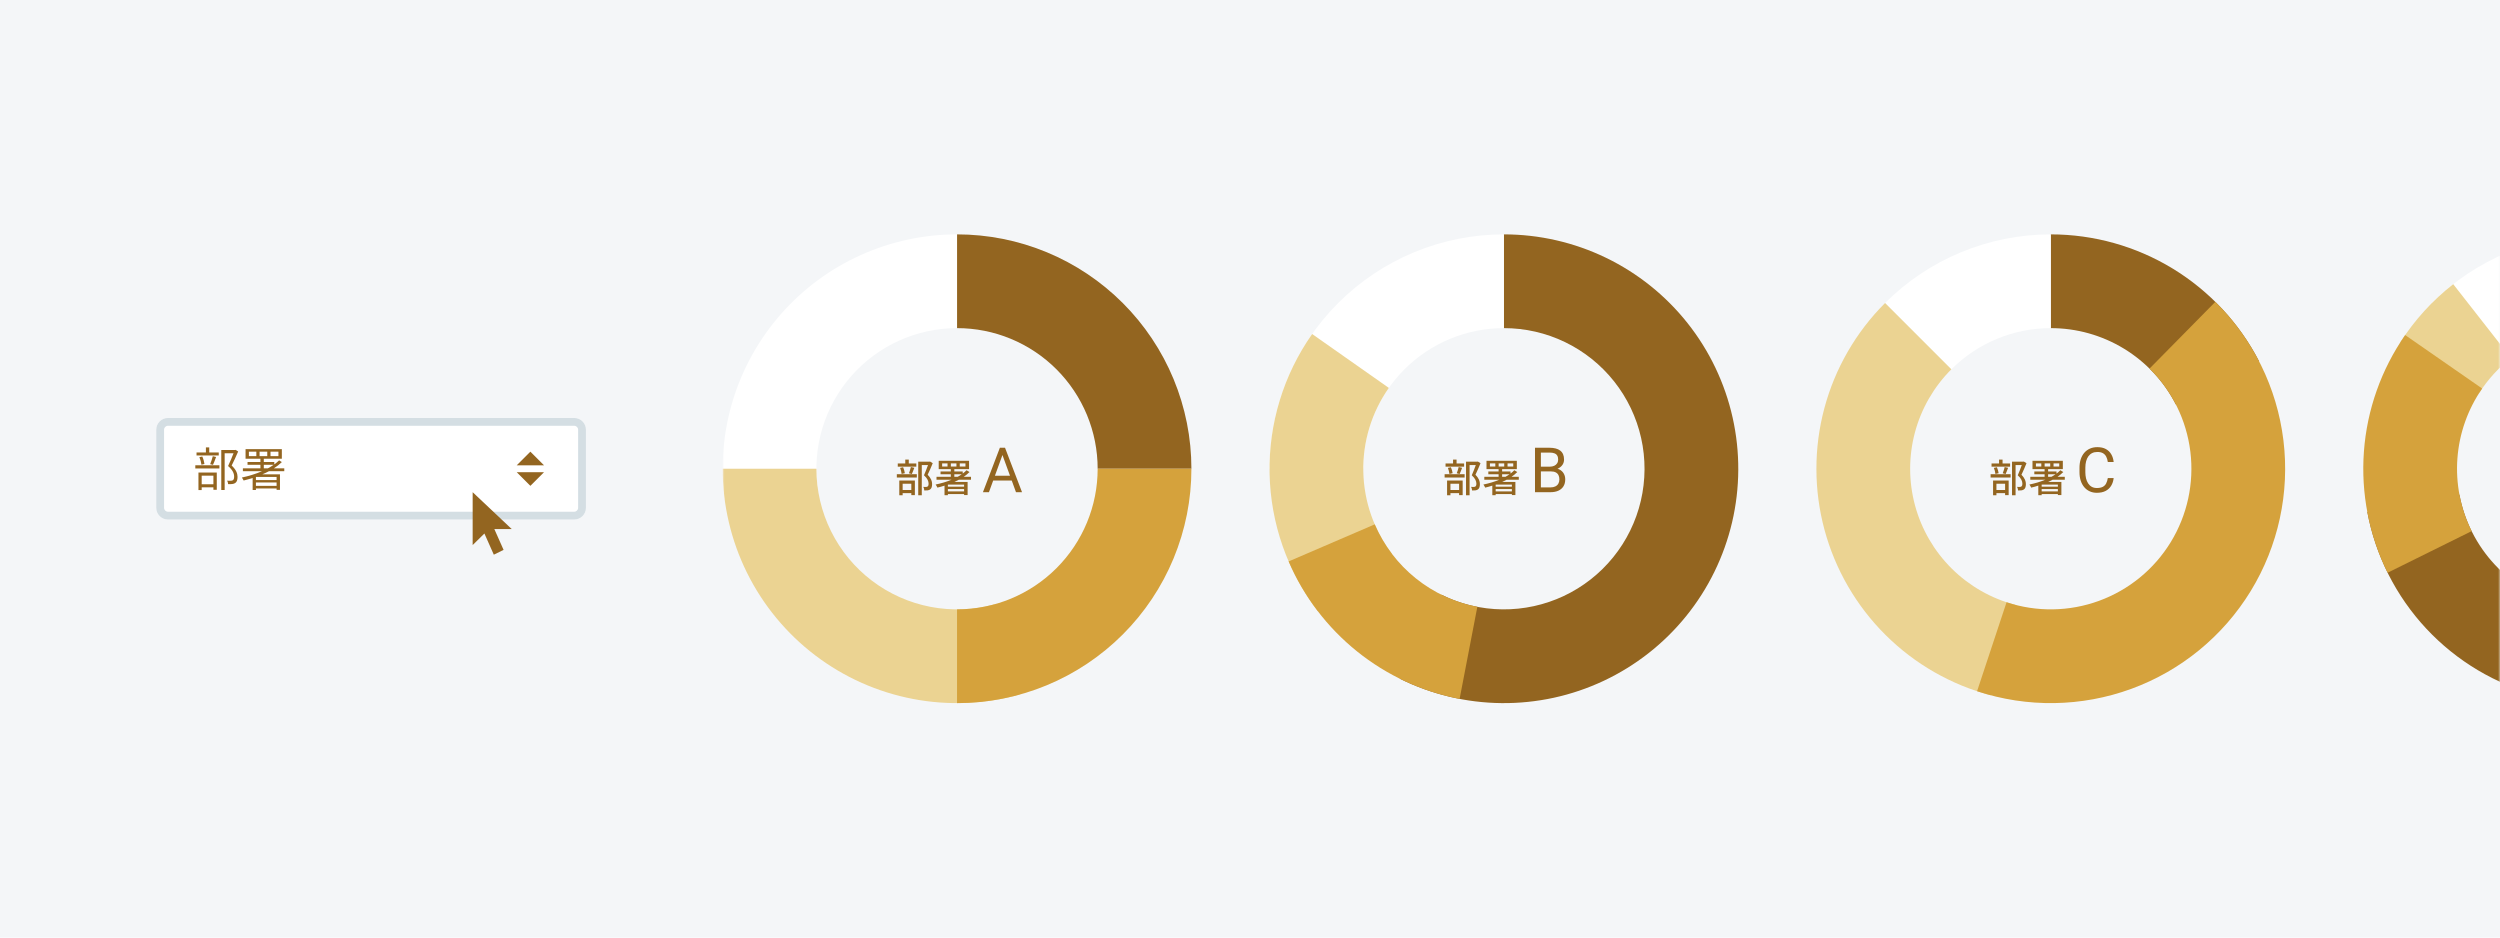 <svg width="640" height="240" viewBox="0 0 640 240" fill="none" xmlns="http://www.w3.org/2000/svg">
<path d="M0 0H640V240H0V0Z" fill="#F4F6F8"/>
<mask id="mask0_1914_25925" style="mask-type:alpha" maskUnits="userSpaceOnUse" x="185" y="20" width="455" height="200">
<path d="M185 20H640V220H185V20Z" fill="#D9D9D9"/>
</mask>
<g mask="url(#mask0_1914_25925)">
<path d="M245 60C252.879 60 260.681 61.552 267.961 64.567C275.241 67.582 281.855 72.002 287.426 77.574C292.998 83.145 297.417 89.76 300.433 97.039C303.448 104.319 305 112.121 305 120L281 120C281 115.272 280.069 110.591 278.26 106.223C276.45 101.856 273.799 97.887 270.456 94.544C267.113 91.201 263.144 88.549 258.777 86.74C254.409 84.931 249.728 84 245 84V60Z" fill="#936520"/>
<path d="M245 60C236.468 60 228.033 61.82 220.26 65.338C212.487 68.856 205.553 73.992 199.922 80.402C194.291 86.813 190.092 94.35 187.605 102.512C185.118 110.674 184.401 119.273 185.501 127.734L209.3 124.64C208.64 119.564 209.071 114.404 210.563 109.507C212.055 104.61 214.575 100.088 217.953 96.241C221.332 92.395 225.492 89.314 230.156 87.203C234.82 85.092 239.881 84 245 84V60Z" fill="white"/>
<path d="M185 120C185 129.248 187.138 138.372 191.247 146.657C195.356 154.942 201.324 162.166 208.687 167.763C216.049 173.361 224.605 177.18 233.688 178.924C242.77 180.668 252.133 180.288 261.044 177.815L254.627 154.689C249.28 156.173 243.662 156.401 238.213 155.354C232.763 154.308 227.629 152.016 223.212 148.658C218.795 145.3 215.213 140.966 212.748 135.994C210.283 131.023 209 125.549 209 120H185Z" fill="#EBD392"/>
<path d="M245 180C252.879 180 260.681 178.448 267.961 175.433C275.241 172.417 281.855 167.998 287.426 162.426C292.998 156.855 297.417 150.241 300.433 142.961C303.448 135.681 305 127.879 305 120H281C281 124.728 280.069 129.409 278.26 133.777C276.451 138.144 273.799 142.113 270.456 145.456C267.113 148.799 263.144 151.45 258.777 153.26C254.409 155.069 249.728 156 245 156L245 180Z" fill="#D5A23C"/>
<path d="M234.578 118.65H232.648V117.66H231.748V118.65H229.828V119.46H234.578V118.65ZM233.428 121.35C233.628 120.94 233.848 120.32 234.068 119.76L233.188 119.56C233.078 120.03 232.868 120.73 232.688 121.16L233.428 121.35ZM231.638 121.14C231.578 120.73 231.418 120.08 231.198 119.61L230.428 119.78C230.618 120.26 230.778 120.91 230.818 121.33L231.638 121.14ZM233.298 123.83V125.44H231.078V123.83H233.298ZM230.218 126.79H231.078V126.25H233.298V126.75H234.208V123.01H230.218V126.79ZM229.588 122.24H234.708V121.39H229.588V122.24ZM238.088 118.15L237.938 118.19H235.068V126.79H235.978V119.06H237.568C237.288 119.84 236.898 120.89 236.538 121.67C237.458 122.5 237.718 123.23 237.718 123.81C237.718 124.17 237.648 124.43 237.448 124.55C237.338 124.62 237.208 124.65 237.048 124.66C236.868 124.67 236.628 124.66 236.368 124.64C236.518 124.9 236.608 125.29 236.618 125.56C236.898 125.56 237.208 125.57 237.438 125.54C237.698 125.5 237.918 125.43 238.108 125.3C238.468 125.06 238.618 124.59 238.618 123.92C238.618 123.24 238.398 122.46 237.478 121.55C237.908 120.68 238.388 119.53 238.778 118.58L238.088 118.15Z" fill="#936520"/>
<path d="M244.308 122.06V121.42H246.198C245.878 121.65 245.528 121.86 245.168 122.06H244.308ZM246.808 124.59H242.658V124.05H246.808V124.59ZM242.658 125.8V125.2H246.808V125.8H242.658ZM242.568 119.44H241.188V118.63H242.568V119.44ZM243.418 118.63H244.848V119.44H243.418V118.63ZM245.698 118.63H247.158V119.44H245.698V118.63ZM248.578 122.81V122.06H246.718C247.258 121.69 247.758 121.28 248.188 120.84L247.438 120.38C247.148 120.68 246.818 120.96 246.458 121.23V120.69H244.308V120.1H248.078V117.97H240.308V120.1H243.408V120.69H240.778V121.42H243.408V122.06H239.748V122.81H243.608C242.318 123.34 240.918 123.75 239.518 124.04C239.668 124.23 239.888 124.63 239.978 124.83C240.578 124.69 241.188 124.52 241.798 124.32V126.77H242.658V126.48H246.808V126.74H247.708V123.37H244.328C244.718 123.2 245.098 123.01 245.478 122.81H248.578Z" fill="#936520"/>
<path d="M256.935 115.633L253.17 126H251.631L255.966 114.625H256.959L256.935 115.633ZM260.091 126L256.318 115.633L256.295 114.625H257.287L261.638 126H260.091ZM259.896 121.789V123.023H253.506V121.789H259.896Z" fill="#936520"/>
<path d="M385 60C394.044 60 402.971 62.044 411.113 65.98C419.255 69.916 426.402 75.641 432.02 82.729C437.638 89.816 441.581 98.081 443.554 106.907C445.528 115.732 445.481 124.89 443.417 133.695C441.352 142.5 437.325 150.724 431.634 157.753C425.944 164.782 418.738 170.434 410.556 174.285C402.374 178.137 393.427 180.09 384.384 179.997C375.34 179.904 366.435 177.768 358.334 173.748L369.001 152.249C373.861 154.661 379.204 155.942 384.63 155.998C390.056 156.054 395.424 154.882 400.334 152.571C405.243 150.26 409.567 146.869 412.981 142.652C416.395 138.434 418.812 133.5 420.05 128.217C421.289 122.934 421.317 117.439 420.133 112.144C418.949 106.849 416.583 101.889 413.212 97.637C409.842 93.385 405.553 89.95 400.668 87.588C395.783 85.227 390.427 84 385 84V60Z" fill="#936520"/>
<path d="M385 60C377.121 60 369.319 61.552 362.039 64.567C354.759 67.582 348.145 72.002 342.574 77.574C337.002 83.145 332.583 89.76 329.567 97.039C326.552 104.319 325 112.121 325 120L349 120C349 115.272 349.931 110.591 351.74 106.223C353.55 101.856 356.201 97.887 359.544 94.544C362.887 91.201 366.856 88.549 371.223 86.74C375.591 84.931 380.272 84 385 84V60Z" fill="white"/>
<path d="M335.907 85.508C328.57 95.95 324.753 108.46 325.012 121.219C325.271 133.979 329.592 146.323 337.346 156.459L356.408 141.876C351.755 135.795 349.163 128.388 349.007 120.732C348.852 113.077 351.142 105.571 355.544 99.305L335.907 85.508Z" fill="#EBD392"/>
<path d="M329.891 143.724C333.762 152.716 339.774 160.625 347.404 166.759C355.033 172.893 364.048 177.068 373.661 178.918L378.197 155.351C372.429 154.24 367.02 151.736 362.443 148.055C357.865 144.374 354.257 139.63 351.935 134.234L329.891 143.724Z" fill="#D5A23C"/>
<path d="M374.812 118.65H372.882V117.66H371.982V118.65H370.062V119.46H374.812V118.65ZM373.662 121.35C373.862 120.94 374.082 120.32 374.302 119.76L373.422 119.56C373.312 120.03 373.102 120.73 372.922 121.16L373.662 121.35ZM371.872 121.14C371.812 120.73 371.652 120.08 371.432 119.61L370.662 119.78C370.852 120.26 371.012 120.91 371.052 121.33L371.872 121.14ZM373.532 123.83V125.44H371.312V123.83H373.532ZM370.452 126.79H371.312V126.25H373.532V126.75H374.442V123.01H370.452V126.79ZM369.822 122.24H374.942V121.39H369.822V122.24ZM378.322 118.15L378.172 118.19H375.302V126.79H376.212V119.06H377.802C377.522 119.84 377.132 120.89 376.772 121.67C377.692 122.5 377.952 123.23 377.952 123.81C377.952 124.17 377.882 124.43 377.682 124.55C377.572 124.62 377.442 124.65 377.282 124.66C377.102 124.67 376.862 124.66 376.602 124.64C376.752 124.9 376.842 125.29 376.852 125.56C377.132 125.56 377.442 125.57 377.672 125.54C377.932 125.5 378.152 125.43 378.342 125.3C378.702 125.06 378.852 124.59 378.852 123.92C378.852 123.24 378.632 122.46 377.712 121.55C378.142 120.68 378.622 119.53 379.012 118.58L378.322 118.15Z" fill="#936520"/>
<path d="M384.542 122.06V121.42H386.432C386.112 121.65 385.762 121.86 385.402 122.06H384.542ZM387.042 124.59H382.892V124.05H387.042V124.59ZM382.892 125.8V125.2H387.042V125.8H382.892ZM382.802 119.44H381.422V118.63H382.802V119.44ZM383.652 118.63H385.082V119.44H383.652V118.63ZM385.932 118.63H387.392V119.44H385.932V118.63ZM388.812 122.81V122.06H386.952C387.492 121.69 387.992 121.28 388.422 120.84L387.672 120.38C387.382 120.68 387.052 120.96 386.692 121.23V120.69H384.542V120.1H388.312V117.97H380.542V120.1H383.642V120.69H381.012V121.42H383.642V122.06H379.982V122.81H383.842C382.552 123.34 381.152 123.75 379.752 124.04C379.902 124.23 380.122 124.63 380.212 124.83C380.812 124.69 381.422 124.52 382.032 124.32V126.77H382.892V126.48H387.042V126.74H387.942V123.37H384.562C384.952 123.2 385.332 123.01 385.712 122.81H388.812Z" fill="#936520"/>
<path d="M397.013 120.68H394.131L394.115 119.469H396.732C397.164 119.469 397.542 119.396 397.865 119.25C398.188 119.104 398.438 118.896 398.615 118.625C398.797 118.349 398.888 118.021 398.888 117.641C398.888 117.224 398.808 116.885 398.646 116.625C398.49 116.359 398.248 116.167 397.92 116.047C397.597 115.922 397.185 115.859 396.685 115.859H394.466V126H392.959V114.625H396.685C397.269 114.625 397.789 114.685 398.248 114.805C398.706 114.919 399.094 115.102 399.412 115.352C399.735 115.596 399.98 115.909 400.146 116.289C400.313 116.669 400.396 117.125 400.396 117.656C400.396 118.125 400.276 118.549 400.037 118.93C399.797 119.305 399.464 119.612 399.037 119.852C398.615 120.091 398.12 120.245 397.552 120.312L397.013 120.68ZM396.943 126H393.537L394.388 124.773H396.943C397.422 124.773 397.828 124.69 398.162 124.523C398.5 124.357 398.758 124.122 398.935 123.82C399.112 123.513 399.201 123.151 399.201 122.734C399.201 122.312 399.125 121.948 398.974 121.641C398.823 121.333 398.586 121.096 398.263 120.93C397.94 120.763 397.524 120.68 397.013 120.68H394.865L394.881 119.469H397.818L398.138 119.906C398.685 119.953 399.149 120.109 399.529 120.375C399.909 120.635 400.198 120.969 400.396 121.375C400.599 121.781 400.701 122.229 400.701 122.719C400.701 123.427 400.545 124.026 400.232 124.516C399.925 125 399.49 125.37 398.927 125.625C398.365 125.875 397.703 126 396.943 126Z" fill="#936520"/>
<path d="M525 60C536.02 60 546.828 63.035 556.237 68.772C565.646 74.51 573.293 82.728 578.34 92.525L557.004 103.515C553.976 97.637 549.388 92.706 543.742 89.263C538.097 85.821 531.612 84 525 84V60Z" fill="#936520"/>
<path d="M525.001 60C517.121 60 509.319 61.552 502.04 64.567C494.76 67.582 488.146 72.002 482.574 77.574L499.545 94.544C502.888 91.201 506.856 88.549 511.224 86.74C515.592 84.931 520.273 84 525.001 84V60Z" fill="white"/>
<path d="M482.574 77.574C475.11 85.037 469.748 94.337 467.027 104.535C464.307 114.733 464.325 125.468 467.079 135.657C469.833 145.846 475.226 155.128 482.713 162.566C490.201 170.005 499.518 175.337 509.725 178.024L515.835 154.814C509.711 153.202 504.121 150.003 499.628 145.54C495.135 141.077 491.9 135.508 490.247 129.394C488.595 123.281 488.584 116.84 490.216 110.721C491.849 104.603 495.066 99.023 499.544 94.545L482.574 77.574Z" fill="#EBD392"/>
<path d="M506.129 176.954C518.985 181.214 532.904 180.999 545.622 176.344C558.34 171.689 569.109 162.868 576.178 151.316C583.247 139.764 586.2 126.16 584.556 112.717C582.912 99.274 576.769 86.782 567.125 77.273L550.275 94.364C556.061 100.069 559.747 107.564 560.734 115.63C561.72 123.696 559.948 131.858 555.707 138.789C551.466 145.72 545.004 151.013 537.373 153.806C529.742 156.599 521.391 156.728 513.677 154.172L506.129 176.954Z" fill="#D5A23C"/>
<path d="M514.586 118.65H512.656V117.66H511.756V118.65H509.836V119.46H514.586V118.65ZM513.436 121.35C513.636 120.94 513.856 120.32 514.076 119.76L513.196 119.56C513.086 120.03 512.876 120.73 512.696 121.16L513.436 121.35ZM511.646 121.14C511.586 120.73 511.426 120.08 511.206 119.61L510.436 119.78C510.626 120.26 510.786 120.91 510.826 121.33L511.646 121.14ZM513.306 123.83V125.44H511.086V123.83H513.306ZM510.226 126.79H511.086V126.25H513.306V126.75H514.216V123.01H510.226V126.79ZM509.596 122.24H514.716V121.39H509.596V122.24ZM518.096 118.15L517.946 118.19H515.076V126.79H515.986V119.06H517.576C517.296 119.84 516.906 120.89 516.546 121.67C517.466 122.5 517.726 123.23 517.726 123.81C517.726 124.17 517.656 124.43 517.456 124.55C517.346 124.62 517.216 124.65 517.056 124.66C516.876 124.67 516.636 124.66 516.376 124.64C516.526 124.9 516.616 125.29 516.626 125.56C516.906 125.56 517.216 125.57 517.446 125.54C517.706 125.5 517.926 125.43 518.116 125.3C518.476 125.06 518.626 124.59 518.626 123.92C518.626 123.24 518.406 122.46 517.486 121.55C517.916 120.68 518.396 119.53 518.786 118.58L518.096 118.15Z" fill="#936520"/>
<path d="M524.316 122.06V121.42H526.206C525.886 121.65 525.536 121.86 525.176 122.06H524.316ZM526.816 124.59H522.666V124.05H526.816V124.59ZM522.666 125.8V125.2H526.816V125.8H522.666ZM522.576 119.44H521.196V118.63H522.576V119.44ZM523.426 118.63H524.856V119.44H523.426V118.63ZM525.706 118.63H527.166V119.44H525.706V118.63ZM528.586 122.81V122.06H526.726C527.266 121.69 527.766 121.28 528.196 120.84L527.446 120.38C527.156 120.68 526.826 120.96 526.466 121.23V120.69H524.316V120.1H528.086V117.97H520.316V120.1H523.416V120.69H520.786V121.42H523.416V122.06H519.756V122.81H523.616C522.326 123.34 520.926 123.75 519.526 124.04C519.676 124.23 519.896 124.63 519.986 124.83C520.586 124.69 521.196 124.52 521.806 124.32V126.77H522.666V126.48H526.816V126.74H527.716V123.37H524.336C524.726 123.2 525.106 123.01 525.486 122.81H528.586Z" fill="#936520"/>
<path d="M539.599 122.383H541.099C541.021 123.102 540.815 123.745 540.482 124.312C540.149 124.88 539.677 125.331 539.068 125.664C538.459 125.992 537.698 126.156 536.787 126.156C536.12 126.156 535.513 126.031 534.966 125.781C534.425 125.531 533.959 125.177 533.568 124.719C533.177 124.255 532.875 123.701 532.662 123.055C532.453 122.404 532.349 121.68 532.349 120.883V119.75C532.349 118.953 532.453 118.232 532.662 117.586C532.875 116.935 533.18 116.378 533.576 115.914C533.977 115.451 534.459 115.094 535.021 114.844C535.584 114.594 536.216 114.469 536.92 114.469C537.779 114.469 538.506 114.63 539.099 114.953C539.693 115.276 540.154 115.724 540.482 116.297C540.815 116.865 541.021 117.523 541.099 118.273H539.599C539.526 117.742 539.391 117.286 539.193 116.906C538.995 116.521 538.714 116.224 538.349 116.016C537.985 115.807 537.508 115.703 536.92 115.703C536.414 115.703 535.969 115.799 535.584 115.992C535.203 116.185 534.883 116.458 534.623 116.812C534.368 117.167 534.175 117.591 534.045 118.086C533.914 118.581 533.849 119.13 533.849 119.734V120.883C533.849 121.44 533.907 121.964 534.021 122.453C534.141 122.943 534.321 123.372 534.56 123.742C534.8 124.112 535.105 124.404 535.474 124.617C535.844 124.826 536.282 124.93 536.787 124.93C537.427 124.93 537.938 124.828 538.318 124.625C538.698 124.422 538.985 124.13 539.177 123.75C539.375 123.37 539.516 122.914 539.599 122.383Z" fill="#936520"/>
<path d="M665.001 60C676.395 60 687.555 63.245 697.173 69.355C706.791 75.465 714.471 84.187 719.313 94.502C724.156 104.817 725.961 116.297 724.517 127.6C723.074 138.903 718.442 149.561 711.163 158.328C703.884 167.095 694.259 173.608 683.414 177.105C672.569 180.602 660.952 180.938 649.923 178.075C638.894 175.211 628.908 169.266 621.134 160.936C613.36 152.605 608.118 142.232 606.023 131.032L629.614 126.619C630.871 133.339 634.016 139.563 638.681 144.561C643.345 149.56 649.337 153.127 655.954 154.845C662.572 156.563 669.542 156.361 676.048 154.263C682.555 152.165 688.33 148.257 692.698 142.997C697.065 137.737 699.845 131.342 700.711 124.56C701.577 117.778 700.494 110.89 697.588 104.701C694.683 98.512 690.075 93.279 684.304 89.613C678.533 85.947 671.837 84 665.001 84V60Z" fill="#936520"/>
<path d="M665.001 60C657.121 60 649.319 61.552 642.04 64.567C634.76 67.582 628.146 72.002 622.574 77.574L639.545 94.544C642.888 91.201 646.856 88.549 651.224 86.74C655.592 84.931 660.273 84 665.001 84V60Z" fill="white"/>
<path d="M628.024 72.746C622.701 76.911 618.12 81.946 614.475 87.638L634.685 100.582C636.872 97.167 639.621 94.147 642.814 91.647L628.024 72.746Z" fill="#EBD392"/>
<path d="M615.719 85.773C609.598 94.587 605.953 104.88 605.163 115.582C604.373 126.283 606.467 137 611.227 146.617L632.736 135.97C629.88 130.2 628.624 123.769 629.098 117.349C629.572 110.928 631.759 104.752 635.432 99.464L615.719 85.773Z" fill="#D5A23C"/>
</g>
<path d="M40 110C40 108.343 41.343 107 43 107H147C148.657 107 150 108.343 150 110V130C150 131.657 148.657 133 147 133H43C41.343 133 40 131.657 40 130V110Z" fill="white"/>
<path fill-rule="evenodd" clip-rule="evenodd" d="M147 109H43C42.448 109 42 109.448 42 110V130C42 130.552 42.448 131 43 131H147C147.552 131 148 130.552 148 130V110C148 109.448 147.552 109 147 109ZM43 107C41.343 107 40 108.343 40 110V130C40 131.657 41.343 133 43 133H147C148.657 133 150 131.657 150 130V110C150 108.343 148.657 107 147 107H43Z" fill="#D4DEE3"/>
<path d="M56 115.823H53.564V114.539H52.712V115.823H50.312V116.603H56V115.823ZM54.524 119.003C54.776 118.475 55.064 117.683 55.316 116.987L54.476 116.783C54.332 117.383 54.032 118.271 53.804 118.823L54.524 119.003ZM52.34 118.787C52.28 118.271 52.064 117.455 51.788 116.867L51.044 117.023C51.296 117.635 51.512 118.439 51.572 118.967L52.34 118.787ZM54.632 121.763V123.971H51.632V121.763H54.632ZM50.804 125.459H51.632V124.751H54.632V125.387H55.496V120.971H50.804V125.459ZM50 119.927H56.168V119.111H50V119.927ZM60.32 115.163L60.176 115.199H56.648V125.447H57.512V116.039H59.78C59.408 116.999 58.88 118.295 58.388 119.303C59.6 120.347 59.936 121.235 59.936 121.991C59.936 122.423 59.864 122.783 59.612 122.939C59.468 123.023 59.276 123.059 59.096 123.071C58.844 123.083 58.52 123.083 58.148 123.047C58.304 123.299 58.388 123.683 58.4 123.935C58.748 123.947 59.144 123.947 59.444 123.911C59.756 123.875 60.008 123.791 60.224 123.647C60.644 123.371 60.812 122.819 60.812 122.087C60.8 121.235 60.5 120.287 59.3 119.183C59.864 118.091 60.476 116.711 60.968 115.583L60.32 115.163Z" fill="#936520"/>
<path d="M67.532 119.891V118.991H70.064C69.608 119.303 69.116 119.615 68.588 119.891H67.532ZM70.808 122.891H65.516V122.099H70.808V122.891ZM65.516 124.379V123.503H70.808V124.379H65.516ZM66.452 116.771V115.619H68.42V116.771H66.452ZM65.624 116.771H63.716V115.619H65.624V116.771ZM69.248 115.619H71.276V116.771H69.248V115.619ZM72.776 120.623V119.891H70.112C70.868 119.411 71.564 118.871 72.152 118.295L71.456 117.851C71.084 118.211 70.676 118.559 70.22 118.883V118.271H67.532V117.431H72.152V114.971H62.864V117.431H66.668V118.271H63.368V118.991H66.668V119.891H62.18V120.623H67.088C65.468 121.331 63.68 121.871 61.928 122.243C62.06 122.423 62.288 122.819 62.372 123.011C63.14 122.819 63.92 122.603 64.676 122.363V125.435H65.516V125.051H70.808V125.399H71.672V121.427H67.16C67.748 121.187 68.312 120.911 68.864 120.623H72.776Z" fill="#936520"/>
<path d="M132.275 119.125L135.775 115.625L139.275 119.125H132.275Z" fill="#936520"/>
<path d="M139.275 120.875L135.775 124.375L132.275 120.875L139.275 120.875Z" fill="#936520"/>
<path fill-rule="evenodd" clip-rule="evenodd" d="M121 126V139.538L124.007 136.577L126.417 142L128.917 140.769L126.547 135.436H131L121 126Z" fill="#936520"/>
</svg>
